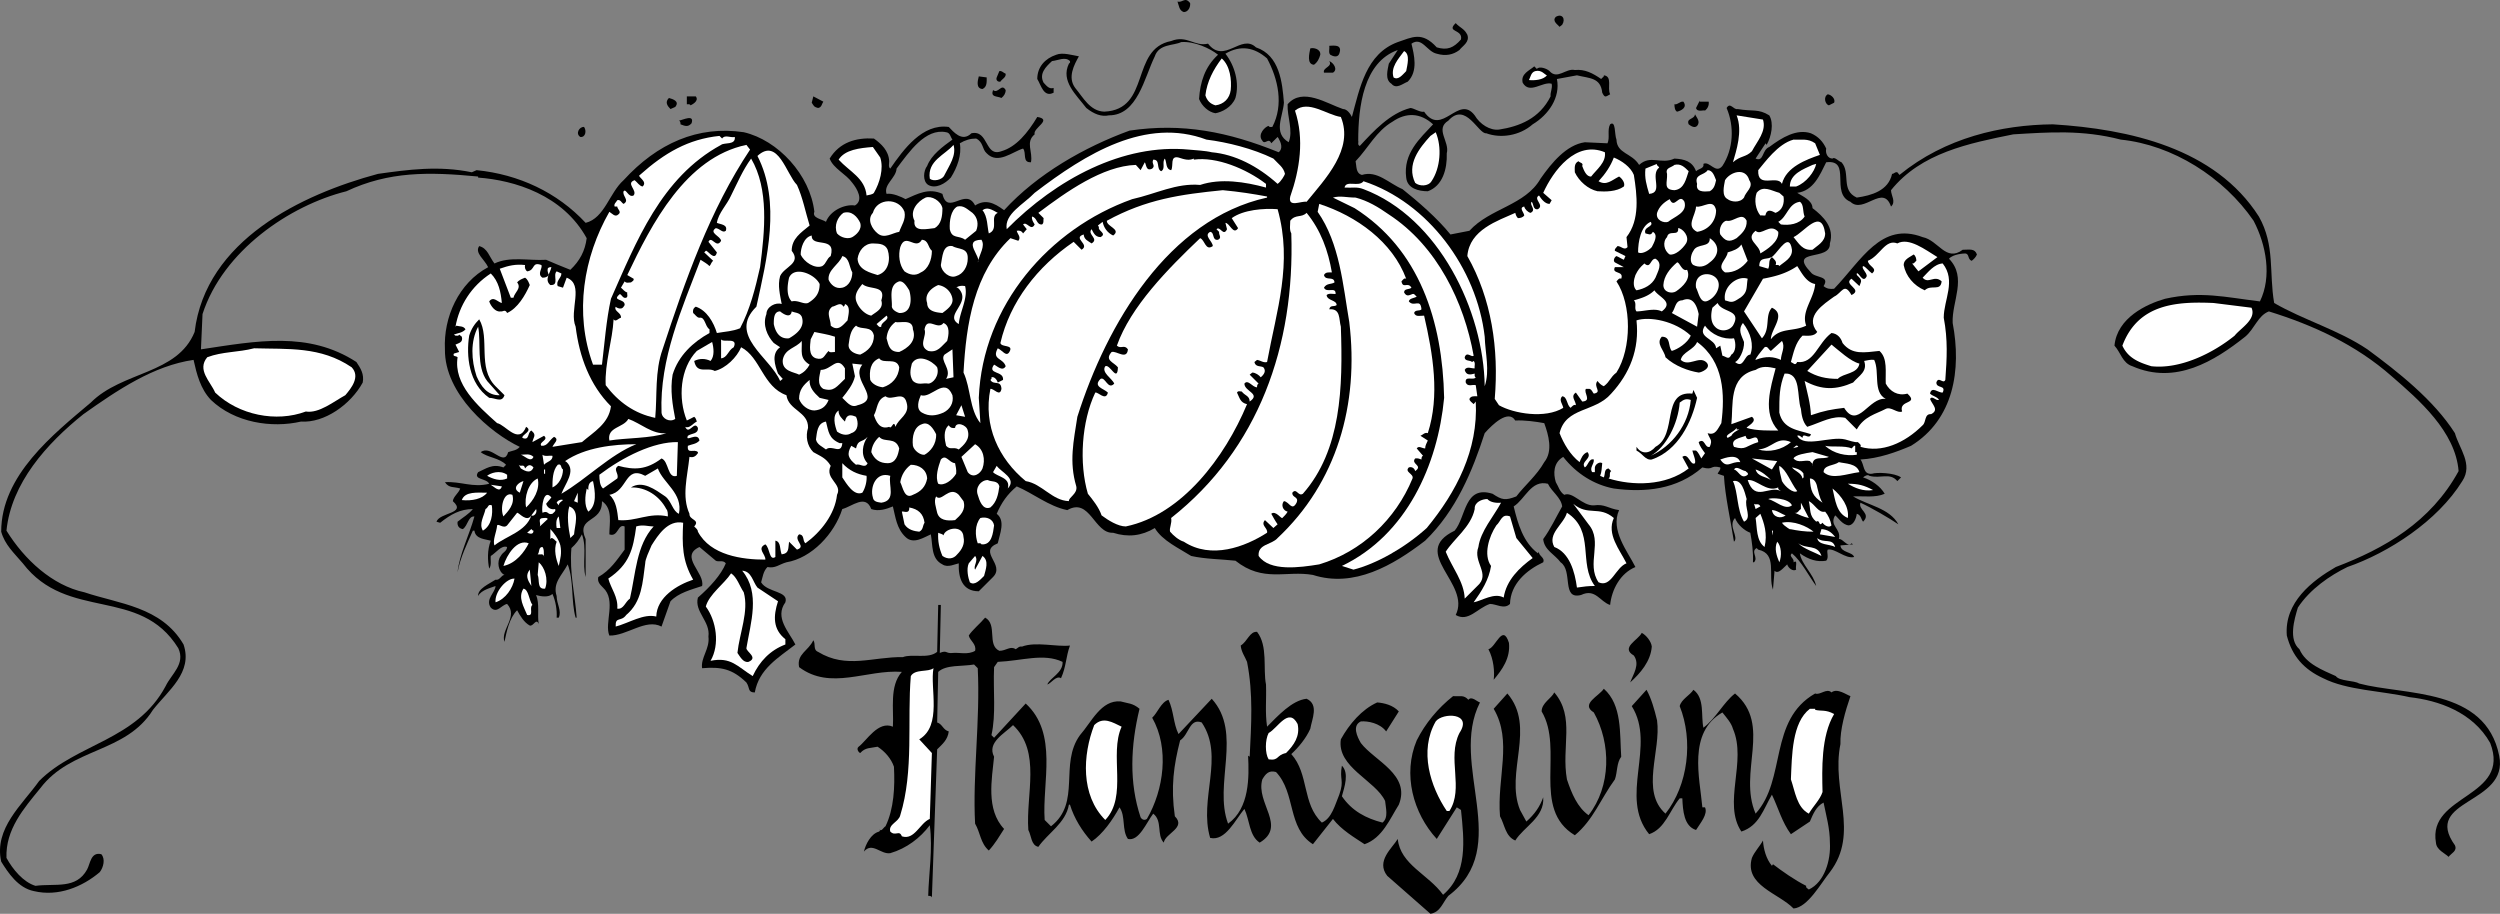 <svg xmlns="http://www.w3.org/2000/svg" width="474.38" height="173.391"><rect width="100%" height="100%" fill="#808080" stroke="none"/><path d="M225.828.59c.102.8-.398 1.7-1.199 1.7-.902-.298-.902-1.2-1.2-2 1 .3 1.4-1 2.4.3m70.601 4.102-.5.398c-.3-.398-1.5-1.098-.703-1.898 1.203-.7 1.902.398 1.203 1.5m-18 1.898c.5 1.402-.902 2.102-1.5 2.902-1.203.899-2.602 1.2-4.3.7-1.903-.403-2.802-3.301-4.802-1.903.5 2.102 1.301 5.203-.699 7.203-1 .399-2.2 1.5-3.101.399-1.301-.801-.7-2.7-.5-3.801l1.699-2.598c-6.5 2.297-7.5 10.797-7.5 17.2.101.3-.2.8.3 1 2.602-2.801 5.7-6.2 9.602-7.2.598 0 1.899.899 2.598.7 3.402 4.898 6.5-3.403 9.601.699 1 1.699 2.899 2.898 4.602 2.699 3.898-.598 7.7-2.098 9.797-6.3-.098-.798.402-1.5.203-2.4-1.703-.5-4.203 2.102-5.5-.198-.402-1.7 1.297-2.301 2.2-3.102l.5.5c.398-.598 1.898-.098 2.398.402 1.5 1.7 3.101-.601 4.8-.203 1.899-.199 3.399.602 5 1.703.2-.3.602-.402.5-.703 1.7.203.602 2.403 1.2 3.602-.899.5-1 .699-1.5-.301-.301-2.898-2.399-2.7-4.801-3.3l-3.797.702c.7 3.5-1.602 6.797-4.602 8.598-2.5 2.2-6.101 2.7-8.8 1.7-1.5.202-3.899-6.098-7.2-2.4-2.601 1.602.301 4-.3 6.2.101 3-.801 6.2-3.598 7.2-1.703 0-3.902-.5-4.102-2.598-.601-4.602 2.602-7.403 5.102-10.102-2.402-2.2-5.102-2.3-7.703-.5-3.098 1.8-4.598 5-7 7.5.203.902 0 2.3 1.203 2.602 2.898-.903 5.098 1.597 7.7 2.699 3 2.398 6.597 5.5 9.097 8.601l3.601-.703c3.899-4.297 10.602-4.797 13.5-9.898 2.102-3 4.899-6.399 8.399-6.899l4.3.2c.5-1.102-.097-2.5.5-3.602 1.102-.8.801 1.902 1.2 2.902.101 2.7 2.902 2.5 4.3 4.797 2.2-2 4.102 0 6.7-1.199 1.902.102 3.402.5 4.101 2.402.5-.5 1.602-.5 1.399-1.402 1.203-.598 2.3 2 3.601.402 2.102-3.203 2.301-7.5.801-11 .7-1.203 1.3.399 2.098.2 2.902.5 3.902-.102 6 1.199.902 1.5.402 4-.5 5.601l-.2-.3-1.898 2.898c1.598.7 1.2-1.7 2.598-2.2 2.402-1.8 5.203-3.5 7.902-2.6 1.399.6 2.3 1.6 2.899 2.902-.2.898.3 1.898 1.199 1.898.402-.398 1.101.5 1.703.7 1.797 2-.203 5.3 2.898 6.702 2.801-.402 6-1.3 6.7-4.5.402 0 .5-.402 1-.3l.402.5c8.7-7.102 19.398-9.5 29.098-9.602 14.5.902 30.8 4.5 39.101 17.5 3.098 5.5 1.899 10.602 2.899 16.402 5.5 3.2 12.199 5.098 17.699 8.797 5.703 4.203 12.601 9.602 16.601 15.903.801 2.898 3.5 5.898 1.399 9.097-4.7 7.602-14 13.602-21.797 16.301-3.3 1.602-7.102 4.2-9.402 7.7-.7 2.3-1.801 6.1.3 7.902 1.2 2.8 4.5 4 6.899 5.097.703 1 3.5.801 4.402 1.403 8.598 2.3 24 .699 26.598 13.699 1.902 9.3-14.7 8.199-8.399 17 .5 1.101-.699 1.5-1.199 2.199-.7-.7-2.3-1.3-2.402-2.7-1.598-9.198 14.3-8.5 10.3-18.898-3.3-5.902-9.898-8.101-15.3-8.703-5.2-1.199-11.899-1.297-16.399-3.597-3.699-1.7-5.898-4.2-6.898-8.102-.5-6.3 4.797-10.398 9.297-13 9.203-3.5 18-8.5 23.3-18.2-.597-7.5-7.5-13.5-12.699-18-6.8-6-14.898-9.698-23.3-12.3-2.098.8-2.7 3.3-4.5 4.8-5.801 4.602-13.2 9.2-21.399 5.602-1.902-.601-2.2-2.601-3.402-3.902.5-5.3 6.101-7.898 9.601-8.898 6.801-1.5 11.399-.301 18 .5 2.301-4.7 1.2-10.7-1.199-15.301-5.7-8.301-15.402-14.399-25.2-15.399-7.3-1.902-13.702-1.402-20.401-1-8.399 1.7-17.5 3.5-23.2 10.598 0 1 1 2.2 0 3.102-1.5-4.403-5.199 1.5-7.699-.903-3.902-1.597.3-8.097-4.601-7.5-1.2 2.403-2.399 5.403-5.5 5.801.902.602 2.902 1.402 2.902 2.902 2.098 1.598 4.2 3.7 3.297 6.7.203 3.5-8.098.8-3.598 5.5.8 1.097 3.7.597 2.399 2.597.601.5 1.199.602 2 .5 5.199-5.398 8.902-12.797 16.8-9.797 3 .598 4.399 4.797 7.602 2.399 1.297 0 2.297-.301 2.7.898-.2.5-.602.903-1 1.203-.802-.3-.403-1.3-1.2-1.402-.3 0-2.3.102-3.102 1 3.5 3.602.5 8.102.7 12.2 1.699 8.902.199 18.3-7.899 23.3-2.8 1.2-6.101 2.402-9.601 2.602.8 1 .402 2.898 2.199 2.699.8-.301 4.3-.2 5.5.699l-.7.7c-1.398-1.7-3.199-.4-5.3-1-.297-.298-.899 0-1.2.3 1.602.5 3.301 1.7 4.102 3.102-1.8.8-4 .398-6 .5 2.8 1.699 6.899 2.199 8.598 5.3-1.598-1.101-5.2-3.203-7.2-4.101-.5 1.398 2.102 2 .5 3.601-.398-.5-.398-1.3-1.199-1.5-.101.899-.601 2.098-1.5 2.2-1.3-.102-2.101-1.602-2.601-1.903-1.2 2 1.203 2.5.703 4.5.7-.199 1.7 1.703 2.398.801l.301.2-2.402.202c.101 1.399 2.3 1.2 2.601 2.2-1.699.398-3.601-1.7-5-1.403-.3.403.301 1.5-.3 2.102-1.7.3-3.301-.2-5-1.399.3 2.098 2.601 3.899 3.101 6.2-1.402-1.903-2.8-4.7-4.601-6.2-.7.598.5.899.3 1.7.899-.602.301.898.5 1.398-.601.402-1.5-.3-1.699-1-.601.5-1.7 2-2.402 1.2l-.297 3.6c-1-2.8.898-6.8-2.8-7.6l-.302-.298c-1.199.7.399 1.797-.5 2.7h-.199c.098-1.801-.2-4-.5-5.602-1.101-.398-2.402-1.5-2.902-2.8-1.399 1.5.8 3.6-.2 4.5-.597-3.9-1.699-8.7-1.898-12.5l-1.2-.4c.2-.5.599-.698.5-1.198-2-.5-1.202.597-3.401 0-4.801 4.199-10.899 4.8-16.801 4-3.7-.7-7.098-2.801-9.598-6-1.902 1.097-1.902 3.199-1.402 4.8.5.797.703 1.797 1.601 2.399 1.602-.7 3.399 2.101 5.602 2 2.098-.301 2.7.601 4.797.898-1.7 3.801 1.601 7.801 3.101 10.801-2.898 1.2-4.5 4.3-4.8 7.2-1.899-.598-2.801-3.2-5.5-1.9-3.801 1-1.5-4.6-3.899-6.198-1.101-1.5-3.101-2.301-3.3-4.403 1.398-1.898 2.398-4.097 3.6-6.199-.202-1.7-2-2.8-2.702-4.3-3.2-.798-4.297 2.902-6.5 4.3.8 3.3 1.8 6.8 4.601 8.902l.2-.3c-.098.8 1.199 1.097.8 2-3.199 1.5-6.199 4.097-6.3 7.898-1.098 1.102-2.598 0-3.801 0-2.399.8-4.098 3.5-6.5 2.102 3-6-8.899-11.801-.2-16 2.2-2.602 1.801-8.7 7.2-7 1.8 1.199 2.402 1.3 4.5.5 1.601-2.102 3.902-4 5.3-6.5 1.7-2.102.801-5.2 0-7.403-1.597-.297-3.8-.597-5.5-.5-1.3-2.199-4.398.801-5.8 2.403-2.297 7.097-5.399 14.699-11.297 20.398-6.102 4.7-13.5 9-21.3 6.5-5.102-.898-9.403 1.5-14.7-2.7-2.8-.3-5.703-.3-8.402-.898-2.2-1.402-5.5-2.902-6.899-5.3-2.5 1.5-5.101 1.8-7.902.898-3.598.2-4.399-6.8-8.7-4.3-3.5-.7-6.5-3.2-9.597-4.5-1.8 1.5-2.902 3.1-3.8 5.202 1.698 1.297.597 3.797.198 5.598-3.898 1.602 1.5 4-.898 6.402l-2.703 2.7c-3.098 0-3.899-2.5-3.797-5.301-.602.101-2.102.898-3.102.199-2.199-1.098-1.8-3.7-2.199-5.7-1.2.5-3.3 2-4.8.5-1.7-1.6-1.9-3.8-2.4-5.8-1.202.5-2.702 1-4.1.5-1.102-2.898-3.602-.5-5.5 0-1.5 4.7-5.801 9.3-10.602 10.102-1.399.398-2.098 1.199-3.598.898-.8.8-.902 1.902-1.2 2.902 1.2 2 5.298 1.598 4.599 3.797-2.098 2.903.699 5.602 1.902 8-3.203 2.5-6.902 4.602-7.703 9.102-1.399 0-.899-.899-1.598-1.899-2.7-2.601-4.8-3-8.402-2.703-.297-2 1.5-3.699 1.203-6 .398-2.898-2.703-4.699-2-7.398 2.297-2 4.398-4.301 5.297-6.5-.5-.7-1.399-.2-1.899-.5l-3.101-2.602c-3.899 1.801 1.101 4.903.5 7.403-2.098.699-4.5 1.3-6 2.898l-1.7 4.8c-3-1.6-6.597 1.802-9.898 1.7-1-2.398 1.399-6.7-1.2-9.098-.6-.601-1.1-1.101-.901-2 2.3-1.3 3.5-3.203 5-5.203v-4.398c-1.301-.602-1.2 2.101-2.899 1.5 0-2.102.7-4.899-1.402-6.301.101 4.3-5 2.8-3.098 7.2v7.202c-.7-2.601.3-5.402-.7-8.101-.6 1.101-1.1 1.8-2 2.601-.401 4.7.7 8.797 1 13.2h-.202c-.899-3.2-.297-7-1.5-10.102-1.098 2.102-2.899 3.5-2.098 6 0 1.5 1 2.8.399 4.102h-.399c.098-1.403-.2-3.2-.8-4.5-.7.699-2.2.5-3.102.199.703 1.699.203 3.8.5 5.5-.5-1.2-1 .5-1.7.3-1.097-.601-1.8-1.8-2.398-2.902-1.5 1.5-2 4.102-2.402 6-.797-2.297 2.703-4.797.5-7.199-1.098.2-1.899 1.902-3.098.7-1.101-1.598.899-2.9.899-4.098-.7.3-2.7.699-3.301 1.898-.098-1.398 2.101-2.3 3.3-3.098.801.2 1.102-.902 1.7-.902-1.2-.598-1.5-2.598-.7-3.598.403-.8 1.102-.8 1.2-1.703-1.098-.398-2.098 1.102-3.098 1.703-.101.7.2 1.7-.3 2.399-.301-1.5-.4-3.5.3-5.301-1-.3-2.902-.3-3.101-1.898h-.301c-1.098 2.5-2.399 5.097-2.899 7.898.301-3.3 2.2-7 3.2-10.598-1.2-.101-1.2 1.7-2.2 2.399-.699-.102-1.101-.602-1-1.399 1-.8 2.2-1.5 2.899-2.402-2.399 0-4.2 1-6.2 2.602l-.699-.2c.602-1.8 5.801-1.5 3.102-3.902.098-.898 1.098-1.5 1.398-2.398-1.199-.403-2.101 0-2.898-1.2 3-.203 5.297 1.098 8.398.297-.5-1.097-3.101-.699-2.101-2.199 1.402-.598 2.703-1.7 4.8-.898l.5-.5c-1.199-1.301-3.597-1.403-4.8-2.403 2-1.5 4.402 2.903 5.203 0 .797-.297 1.598-.297 2.2-1-5.5-2.597-14.302-10-14.2-18.5-.3-6.097 2.598-12.597 8.2-15.597-.7-1.5-2.602-2.7-1.7-4 1.598.398 1.898 2 2.898 3.3 2.899-1.402 6.5-.5 9.801-.703 1.098.5 3.098 1.301 4.598 1.903 1.8-1.7 2.8-3.602 3.101-6-4.5-8.2-13.699-11-20.601-11.5v-.2c-9.399-.902-16.899-1-25 2.797C54.93 38.992 42.328 47.59 38.43 59.59l-.3 6.7c10.597-1.598 20.398-3.5 29.5 2.402.8 1.199 1.5 2.3 1.198 3.898-2.3 4.2-7.3 7.7-11.699 7.402-5.601 1.297-12.601.2-17.101-4.101-2-2.102-2.7-4.899-3.301-7.602-7.598 1.102-14.399 5.703-20.899 10.301-7 5.602-13.699 13.102-14.601 22.102 3.402 5.5 8.703 10.398 14.8 11.699 6.5 2.199 14.602 2.699 18.801 9.898 1.801 5.301-2.898 8.703-5.8 12.403-5.2 8.3-15.5 7.097-21.399 14.898-3.101 3.8-6.601 7.8-6.402 13.2 1.203 2.202 3.203 4.6 5.5 5.3 3.8-.5 7.703.7 9.8-3.098.602-1.101.7-3.402 2.7-2.902.8.902.402 2.5-.297 3.402-3.3 2.797-7.902 4.7-12.5 3.598-3-.598-4.902-3.5-6.203-5.598-1.399-6.3 4-10.8 7.203-15.3 7.098-7.102 18.5-7.7 24-18 1.098-2.301 3.797-4.2 2.398-7.2-7.3-11.8-21-5-29.5-16.101-1.699-2-3.398-3.5-4.101-6 0-10.7 9.902-18.5 17-24.5 6-6 16.402-5.301 19.703-13.399 2.098-17.402 20.297-26.101 34.797-30 5.703-.8 11.5-1.601 17.8-.3l.903-.403c8 .801 15.297 4.203 20.7 10 3.597-.898 4.5-5.699 7.198-8.097 6.399-7 14.102-10.403 22.801-9.102 6.5 1.5 12.598 8.102 13.399 15.102-.5 1.199 1.5 1.398 2.199 1.898.8-2.098 3.5-3.398 5.5-3.098 1.703-1 .402-3.203-.5-4.3-1.2-1.7-3.598-2.7-4.297-4.602 1.898-3.098 5-4 8.398-3.8 1.399 1 2.801 2.3 2.899 4.3 0 .5-.2 1.102.203 1.402 2.5-3.601 6.098-8.601 11.098-7.902.8.8 2.5 3 4.3 1.2 3.301-.7 2.5 4.6 5.7 3.402 2.8-.801 5-3.5 6.8-6.5 3 .5-.898 2.097-.5 3.3-1.8 1.5-.3 3.297-.699 5.297-1.7.102-.8-1.797-1.5-2.597-2 .597-4.8 3.097-6.902.898-.899-.8-.598-2.098-2-2.8-1.098 0-2.098.3-3.098.902.399 2.199-.5 4.597-1.7 6.5-1.1 1.199-2.901 2.199-4.3 1.398-1.101-.7-.902-2.7-.2-3.598.798-2.101 3-3.703 4.798-5-.399-.5-.399-1.3-1.2-1.402-3.898-.8-7 3.7-9.398 6.902-.101 1.797-2.5 3-1.902 4.797 1.101-.199 2.902.602 3.601 1 2.301-1 4.399-2.199 7-1 1 4.301 4.399-1.398 6.2 2.203 1.902-1.203 3.5-.601 5.5.899 6.3-6.899 15.3-12 23.8-15.102 10-1.5 18.7.203 28.301 4.102.899-.7.399-1.899 0-2.602l-.2-.297-1.202 1.2c-.5-1.2-1.2.398-1.7-.5-1-1.2.602-2.7 1.2-2.801.101.3.5.199.703.199 2.2-4.2 1.098-9.098-1-13-2.402-2.098-5-2.598-7.902-.898 1.8 2.3 2.699 5.597 1.902 8.398-.703 1.8-2.602 2.7-3.8 2.902-1.302-.203-2.602-1.402-3.102-2.703.199-3.199 1.101-6.097 3.601-8.398-1.5-1.2-4.5-2.602-7-2.399-1.402.7-4.2.297-5 2.7-2 4.097-3.3 11.199-8.7 11.199-1.401.3-2.8-.2-4.3-1.399-1.902-2.5-4.902-5.101-3.3-8.402.1-.098.3-.2.199-.5-.899-.898-2.301-.098-3.399 0-1.2 1.102-2.5 2.402-1.601 4.102.5.5 1 1.3 1.902 1v.898c-1.902 1-2.402-1.5-3.102-2.598 0-2.3 1.5-3.902 3.602-4.601 1.2-.5 3.098.101 4.297.3-.899 1.598-2.2 4-.7 6 1.5 1.801 2.801 4.399 5.5 4.5 8.903-.402 4.903-11.902 12.7-13.402 3-1.199 4.402 1.102 7 .5 3.101 4 6.3-2 9.101.703 4.5 1.5 5 6.7 5.301 10.5-.2 2.7-2.101 5.7.899 7.5.902-2.203-.301-4.8-.2-7.203 2.801-3.297 7.5-.098 10.5.903.801 0 1.399.898 1.7 1.5 1.5-5.5 2.699-12 8.699-14.2 2.703-.902 4.601-2.101 7.402 1 2 .598 3.2.098 4.598-1.5.402-2-2.899-1.3-1-3.101.8.898 1.601 1 2.203 2.199"/><path d="M254.13 10.192c-.302.8-1.2.5-1.7.199-.402-.399-.102-1.102-.203-1.7.703 0 2.601-.402 1.902 1.5m-3.601.199c-.2.7-.5 1.4-1.2 1.9-1.398-.099-.898-2.098-.699-3.098.598-.2 2 .097 1.899 1.199"/><path fill="#fff" d="M266.828 13.492c-.699.7-1.5 1.797-2.398 1.2-.602-1.903.898-3.5 2-5 1.2.597.598 2.699.398 3.8m-33.3 3.598c-.2 1.602-1.301 2.7-2.899 2.902-1-.3-1.601-.902-1.902-1.902.3-2.598 1.5-4.898 3.101-7 1.602 1.402 1.899 4.102 1.7 6"/><path d="M252.93 13.79h-1.703c-.297-1 1.703-1.098 1-2.2.8.3 1.703 1.602.703 2.2m-62.102.202c.102.7-.699 1-1 1.5-.5.098-.898-.3-.699-.8l.5-1.2c.5-.101.7.297 1.2.5"/><path fill="#fff" d="M293.528 14.29c-.7.902-2.399 1-3.399.902.3-.602.399-1.5 1.2-1.7 1.199-.3 1.8.7 2.199.797"/><path d="M187.227 14.692c0 .8.101 1.8-.797 2.199-1.3-.102-.902-1.602-.703-2.399l1.5.2m3.601 2.398c0 .602-.3 1.102-.8 1.5-.899-.398-2.098-.098-1.598-1.5 1 .8 1.598-1.398 2.398 0m157.2 2.402-1 .5c-.7-.203-1.098-1.601-.2-2.101.7.101 1.5.898 1.2 1.601m-216-1.202c.699.902-.801 1.6-1 1.702-.098-.3-.5-.203-.7-.203v-1.5h1.7m24.199 1.001c-.297.402-.297 1.1-1 1.202-.7-.203-.7-.203-1.2-1l.301-1.203 1.899 1M128.13 20.29l-.903.402c-.598-.602-1.098-1.301-.297-2.102.7.2 2.098.602 1.2 1.7m196.097-1c.101.702-.2 1.3-.7 1.702-.097-.203-1.5.399-1.699-.5l.7-1.402v.2h1.699m-4.797 0c.797 1.1-.402 1.702-1.203 1.902-.399-.2-.5-.801-.5-1.403.703.102 1-.597 1.703-.5"/><path fill="#fff" d="M254.43 22.192c2.5 6.097-2.902 11.699-6.5 16.097-1-.199-3.602 1.203-3.102-1 1.801-5.097 2.7-10.898.899-16.297 2.5-2.101 6 .797 8.703 1.2"/><path d="M322.028 23.89c-.5.5-1.2 0-1.598-.3-.5-1.2 1.098-.898 1.2-1.898.3.597 1.097 1.398.398 2.199"/><path fill="#fff" d="M334.528 22.692c.699 2.199-1.098 4.097-2.098 6-1.203 1.199-2.102.8-3.602 2.097.602-2.097 1.899-5.898.7-8.898 1.699.3 3.3.5 5 .8"/><path d="M131.227 23.39c-.7.802-1.297.5-2.098.2 0-.2 0-.598-.3-.7.699-.1 3-1.3 2.398.5m-20.399.7c.5.7.301 2-.699 1.902-1-.601-.2-2 .7-1.902"/><path fill="#fff" d="M271.63 34.39c-.602 1-2.302 1-3.102.302-1.7-3.5.8-6.602 2.902-8.903l1-.699c1.2 2.8.898 6.8-.8 9.3m-30-4.3c1 1.102 1.898 1.602 2.198 2.902-.101.297-.699 1.399-1.398 1.899-3.8-3.399-8.102-5.602-12.5-6-1.203-.301-3.3-.399-4.3-.5-12.5-1.2-25.2 5.601-34.602 15.101-.5-2.902 3.199-4.703 5.3-6.902 9.801-7.5 21.102-14.398 32.602-10.098 4 .5 8.797 1.7 12.7 3.598m-104.602-3.8c.5-.798 1.601-.099 2.402-.298.2 1.598-2 1-2.602 1.5-11.398 6.2-16.101 18.399-20.898 29.2-.902 4.097-1.203 8.398-1.703 12.5h-1.7c-3.597-9.801-1.8-20.403 3.102-29 .5.3 1.098 1.097 1.7.5.699-.5-.2-1-.2-1.5h-.5c-.2-.5.3-.801.5-1.2.598-.203.8.5 1.2.7 1.199-.7-.301-1.5 0-2.403.5-.597.898 1.301 1.898.801.8-1-1.598-2.3.203-2.898.5.398.898 1.097 1.5 1.199 1.098-1-1.203-1.899-.5-2.2 4.7-4.199 9.2-6.8 15.098-7.402l.5.5m207.402.903.898 2.199c-2.601.898-6.398 2.3-7.199 5.5-.902-1.801-4.7 1-4.5-2.602 1.2-1.398 3.7-5 6.7-5.797 1.398.098 2.699-.3 4.1.7"/><path fill="#fff" d="M142.328 28.39c-7.601 11.4-12.3 24.802-16.601 37.9-1.5 4.202-1 8.702-1.399 13-3.898-.798-7-3-9.398-6.2-.203-4.2 1.297-8.5 1.5-12.5.398.602.898-.2 1.398-.3.102-1-1.398-1.2-1-2.098-.101 0 1 .8 1.5 0l.2-.301c.101-1.301-2.598-.7-.899-2.102.399.203.598.903 1.2.703.398-.203.1-.703.199-1-.5-.101-.801-.601-1.2-.902l.7-1.2c.3.4.8.2 1.199.2.203-.2.601-.3.5-.7l-1.2-.698c4.602-9.7 11.102-22.301 22.602-24.7l.7.899m36.898 4.801c-.399 1-2.2 1.3-2.797.699-.5-3.399 2.898-4.5 4.5-6.399.598 2-.8 3.899-1.703 5.7m-12.199-3.302c.699 2.102-.098 4.802-1.2 6.7-.199.3-.898.402-1.398.5-.3-3.3-3.203-4.5-5.3-6.8 1.198-1.9 4-2.2 6.5-2.4l1.398 2m-15.801 5.2c1.101 2.402 1.601 5.102 2.402 7.7-1.7 1.402-3.402 2.5-3.402 4.8 1.902 2.402-1.399 3-2.2 4.8-.5 1.802 0 3.602.301 5.302-1.101-.403-2.898.5-2.898 1.898-.8 2.102.2 4.2 1.398 5.5l1.2.8c-1.7 1.2-1 3.4-.399 5l.899 1-.5.4c-1.899-4.5-10-8.7-4.5-14.098 2-9.102 4.699-19.801.199-28.602 3.902-3.598 5.5 3.5 7.5 5.5m153.301-6.2c.3 1.9-1.598 3.302-2.598 4.602-.902.098-1.402-1.203-1.703-2 .3-.601-.5-.601-.7-.902-.898.402-.699 1.402-.699 2.102.801 1.699 2.5 3.199 4.301 3.597 1.5.102 3.598.102 5-.898.3-.602-.3-1.5-.902-1.899-1.399.7-2.399 1.797-3.899.899 1.301-1.399 2.301-2.899 2.899-4.5 1.5.601 3.203 1.8 3.8 3.3.602 3.801 1.2 8.5-1.398 11.801l.2 1.899c-.602.699-1.2-.2-1.9-.2-.202.301-.6.5-.5.899l2 1-.3.7c-.5-.2-.902-.5-1.402-.7-.399.2-.7.902-.297 1.2l1.7.902h-1.7c-.703 1.398 1.797.597 1.2 2.199-.403-.2-.602.199-.903.5 2.902 4.398 2.902 12.699 0 17.3-1.2.899-1.2 1.7-2.399 2.598-.5-.199-.898-.597-1.199-1-.902 1.102 1 2.102-.7 2.403-.3-.301-.3-.7-.8-.903h-.7c-.5.703 1.2 2.301-.702 2.403l-1.2-1.7c-1.097.7 0 1.598 0 2.399-.398-.2-.699.199-1 .5-.8-.602-.597-2.102-1.597-2.2-.703.7.098 1.5.2 2.2-3.403 2.101-9.403 1.101-12.2-.5l-.8-1.2c.8-9.5-.602-19-5.2-27.101.398-5 5.797-6.7 9.098-8.2.101.4.199.7.5 1 .402 0 .902-.1 1.199-.5 0-.5-1.098-1.5 0-1.698.101.5.703 1.097 1.203 1.199 1.2-.602-.3-1.5.2-2.102.398.301.198 1.602 1.198 1.403 1.301-.801-1-1.903.2-2.602.402.602 1.101 1.602 2 1.602l.402-.7-1.602-1.402c1.899-4.2 6.2-10 11.7-7.7m-78 1.2v.2c4.3-.598 9.902 1.702 13.699 4.6v.7c-4-1.098-8.598-1.8-12.5-.5-4.5-.398-8.399 1.7-12.899 2.7-15.699 5.6-28.398 20.1-29.101 37.702l.3 4.797c-2.097-2.597-1.8-6.597-3.199-9.597.5-9.301 2-18.903 8.899-25.5l1.5.5c.601-.7-.2-1.301-.297-1.903.5-.098.898 0 1.2.5l.698-.797-.699-.902c.7-.7 1.5 1.402 2.2 0-.301-.5-.602-.898-.5-1.5 1 .2.8 1.602 1.898 1.5.402-.3.203-.8.3-1.2l-1-1c5.301-4 12.2-8.898 18.5-9.1l.903 1 .797-1.5c.3.402.203 1.8 1.402 1.202.7-.601-.2-.902.2-1.703 1.398 0 .5 1.703 1.5 2.203.898-.5.1-1.703.699-2.402.402.7.101 2 1.199 2.2.5-.798-.297-2.798 1.402-2.4 1.2.4 2 .602 2.899.2"/><path fill="#fff" d="M144.227 50.692c-.899 4-1.899 8-3.797 11.597-1.5.602-2.703.602-4.402.903-.598-2-1.899-4.301-4-5-.5.3-.598.699-.5 1.199.402.3.699.898 1.199.898 1.101-.199 1 1.602 1.902 2.203v.7c-3.101 1.699-5.902 4.3-7 7.898-.5 2.902 0 5.8.5 8.402-1 .7-2.5 0-2.601-1.203-.399-10.199 3.902-19.797 7.402-29 .598.403 1.2.703 1.7 1.203.3-.3.3-.703.698-1l-1.699-1.601.3-.301c.298-.2 1.7 2.102 2.099.3l-1.598-2c.598-1.3 1.5 1.4 2.398-.198-.101-.903-2.398-1.5-1-2.403.801.102 1.301 1 1.899.5.402-1.199-1-1.199-1.7-1.5.301-1.898 1.903-3.398 2.7-5.199 1.203-2.398 2.203-4.8 3.8-7 3.403 5.8 2.602 13.7 1.7 20.602M314.828 31.79c-1.8 1.402.899 4.8-1.898 5-.5-1.7-.902-3-.703-4.798l2.203-.902c-.203.3.297.402.398.7m26 3.6h-1.199c0-2.398 2.598-3.3 4.3-4.1l.7-.2c-.3 1.5-1.902 3.602-3.8 4.3m-20.399-2.898c-.5 1.399-.8 3.399-2.703 3.598-2.2-.098-1.297-1.5-1.399-3.098-.398-1.203.899-1.203 1.399-1.703 1.203-.297 1.902.403 2.703 1.203m5.2 1.7c-.2.8-.302 1.597-1.2 2.097-1.102.102-2.703.203-2.402-1.398-.598-1.899 1.402-1.602 2-2.602 1 0 1.3 1.203 1.601 1.903m6.301 0c.898 1.3-.703 2.199-1 3.3-.8 1.098-2.5.797-3.102.297-1.199-.597-.699-2.5-.5-3.597 1-1.602 3.899-2.5 4.602 0M281.727 63.89c.101 3.2 1 6.4 0 9.4-.2-14.298-8.7-32-23-37.4-1.297-.5-2.098-.198-3.598-.3.3-1.5 2.7 0 3.598-1.2 12.203 4 21.5 16.5 23 29.5m56.703-26.6c.2 1.3-.203 2.6-1.5 3.1-.203 0-1.5-1.1-1.902.302.101.398-.7.097-1 .199-.899-1.102-1.2-2.899-.7-4.301 1.2-1.5 2.801-.398 4.301 0l.8.7m-97.999 0v.202c-18.703 4.098-30.402 23.899-36 41.598-.703 4.602-1.602 8.5-.203 13.2.3 1.402-1.5 2.1-1.399 2.8-3.199-.098-5.101-3.3-8.199-3.8-5.101-4.2-8.101-10.5-6.7-17.5.7-.099 1.798 1.6 2.099 0-.098-1.798-1.5-.598-2.098-1.7.098-.098.297-.2.2-.5.597-.2 1.097.602 1.198 1l1-.5c.2-1.8-3.101-1-1.699-2.898.5.199 1.598 1.398 2.2.3-.5-1.601-2.7-1.203-1.5-3.402.898.402 1.6 1.7 2.199.7.902-1.5-1.5-.798-1.7-1.7 1.801-7.8 7-14.5 13.899-19.2l1.5 1.5c1.703-1-1.797-2.198.402-2.898.098 1 .8 1.2 1.5 1.7 1.5-.903-.902-1.7 0-2.7.3.5.598 1.5 1.7 1.5 1.3-.703-.602-1.203-.301-1.902l-.2-.3.899-.7c.203 1.102.902 2.102 2 2.602 1.601-1.2-1.297-1.7-1.2-2.801 7.5-4.102 14-5 22-5.801 3.2.3 5.7.7 8.403 1.2"/><path fill="#fff" d="M263.528 40.692c9.199 6 14.3 16.699 16.101 26.8-.402.399-1.3-.902-1.7.297 0 .801 1 .5 1.4.903l.3-.2c.399.399.098 1 .2 1.399-.5.101-1.5-.5-1.9.3.298 1.098 1.099.899 1.9.7 0 .199-.102.601.199.699-.399.7-2.098-.398-1.899 1 .399.902 1.3.3 1.899.5l.3 2.102c-.601 0-1.199-.102-1.5.5 0 .398.5.699.801 1l.399-.5c.5 9.199-3.7 17.199-9.301 24-4.2 3.8-9.598 6.8-13.899 7.898l-2.199-.7c12.3-5.898 18.2-19.198 19.399-31.898-.301-14.601-4.7-28.203-17-36l-4.098-2c1.398-.402 2.598 0 4.297 0 2.3.598 4.3 1.797 6.3 3.2m-84.699-1.2c0 1.5-.199 3.098-1.5 3.797-1.3.102-4.101.903-3.8-1.398-1-1.899.601-3.7 2.101-4.399 1.098-.402 2.899.598 3.2 2M319.63 38.29c.597 2.1-1.903 2.8-3.102 3.8-.801.3-2.399-.3-2.098-1.7.398-1.198 1.297-2 2.398-2.6.899 2.1 1.801-1.298 2.801.5M171.63 40.192c.3 1.5-.602 2.597-1 3.8-1.302.2-2.802 1.399-4.102.297-1-.797-2.098-2.597-.899-3.898.8-2.899 5-2.899 6-.2m170.801.899c-1 1.5-3 1.7-4.5 1.5l-.5-.5c1.7-.898 1.898-3.5 4.098-3.8.8.5.5 1.902.902 2.8m-16.8-1.2c0 2.102-1.5 3.802-3.602 4.102-2.2-1.101-.301-3-.2-4.8 1.301.3 3.301-1.7 3.801.699"/><path fill="#fff" d="M266.828 52.89c-.398-.198-.601.2-.898.5.297 1.5 1.2 0 1.898 1.2-.398.402-1.398.102-1.398.902.5.899 1 .5 1.598.297.402-.098.5.301.8.5-.5.301-1.398.301-1.5.903 1 1.199 2.2-.7 2.399 1.5-.297.398-1.2 0-1.399.699.301.8 1.102.5 1.899.5 1.703 7.398 3 15.199.703 22.3-.602-.199-.902.301-1.402.5l1.402.899c-.203.5-.5.902-.5 1.5-.602 0-1.203-.598-1.602 0l1.2 1.402c-.301.098-.301.5-.301.7-.297-.102-.7-.301-1.2-.2-.898 1.098 1.602 1.297 0 2.399-.097-.5-.597-.899-1.199-.7-.898.899 1 1.2.7 2.098-3.2 7.801-9.7 13.903-17.7 16.301-3.699.602-9.398 1.402-11.5-1.598-.199-2.3 2.5-2.101 3.602-3.402 11.2-10.5 15.5-25.3 13.598-41-1.2-7-1.801-14.898-6-20.898l.3-1.5c7.102 2.3 13.899 7.199 16.5 14.199m-82.3-12.501c1 .9 1.199 2.2.699 3.4l-2.098 1.702c-1.2-.902-2.5-.101-2.902-2-.098-1.601.203-3.601 1.402-4.3 1.2-.301 1.899.5 2.899 1.199m4.8-.001c-1.601.7.301 3.102-1.699 3.9-.3-1.2-.2-3.2-1.2-4.4.9-.698 1.798-.1 2.9.5m53.101-.698c2.898 10.3-.203 19.199-2 29-.703.199-1.203-.301-1.902-.403l-.5.403c.199 1 1.199.699 1.699 1 .601.699.101 1.398-.5 1.898-.297-.398-1-.898-1.598-.898l-.5.398 1.7 1.7c-.301.1-.301.5-.301.702-.899 0-1.7-1.601-2.399-.703 0 1.5 3.2 1.903 1 3.403 0-1.102-.902-1.102-1.5-1.903-.3 0-.7-.199-.902.203.5 1 .601 1.899 1.902 2.2-4.2 10.097-12.402 21-23 23.199-1.5 0-3.402-1.2-4.601-2.102-.5-1.5-1.7-3-2.598-4.097-1.703-5.801-1.203-13.7 1.398-19.2.5-.203 2 1.7 2.399 0-.797-.8-2.899-1.101-1.399-2.601.899-.5 1.399 2.199 2.602.898-.402-1-2.5-2.097-1.703-3.297.902-.5 2.3 3.2 2.402.2-.8-1-2.601-1.301-1.2-2.903.9-.297 2.9 1.602 3.099-.5-.7-1-1.301 0-2.098-.699 2.598-7.398 9.7-14.598 15.797-20.398.902.3 1 2.5 2.402 1.5 0-.903-1.8-2-.5-2.7.899.098.3 1.7 1.5 1.5.8-.402.098-.902.2-1.5l-.5-.5c.699-.703 1.3 1.5 2 0l-.301-1.203c.8 0 1.5 2.403 2.402 1l-1.203-1.898c2.203-1.602 6.101-1.899 8.703-1.7m-79.203 2.599c.402 1.3-.797 2.3-1.5 2.702-.7.399-2.098.2-2.899-.703-.601-1.5.102-3.097 1.2-3.898 1.601-.5 2.699.8 3.199 1.898"/><path fill="#fff" d="M252.727 51.692c-.598 0-1.2-.102-1.5.5.3 1.199 1.902.097 2 1.398-.598.402-1.5.102-2 1 .5 1.102 2.3-.3 2.203 1.2-.5 0-1.3-.2-1.703.202.101 1.098 1.902.899 1.902 1.899-.5.398-1.2-.102-1.402.8 2.203-.199 1.8 1.899 2.203 3.301.398 11.5.098 23.399-7.203 31.7-.899.597-1.2-1.2-2-.2-.098 1 1.3.7.8 1.899-.898 1.699-1.398-.2-2.398-.301-.601.7-.2 1.8.7 2-.2.402-.602.8-1 1.2-.2.202-1.301-1.5-2.102-.798.402.7.703 1.297 1.203 2l-.8.7-1.602-1.5c-.899 1 .601 1.5.402 2.398-4.203 2.7-10.602 5.102-15.8 1.7-1-.298-2-1.2-2.602-1.9-.2-.698.402-1.6.199-2.6 16.601-13.098 23.5-32.7 22.8-54-.398-.7-.199-1.7-.199-2.4 1-1.3 2.102-.5 3.102-1.5 2.7 3.302 4.098 7.2 4.797 11.302m78.703-9.802c.098 1.602-1 2.5-1.902 3.302-1.5.898-2.2.5-3.098-.7-.402-1.203.5-2.601 1.2-2.601 1.398.3 2.898-1.801 3.8 0m14.898 2.399c0 1.6-1.5 2.3-2.398 3.1-1.902.2-2.602-1.198-3.602-2.398 2-.902 5.301-5.703 6-.703m-33.101-2.199c.703 1-1.5.902-1 2.2.601.1 1 .5 1.402-.298 1.098.598.2 2.098-.2 2.899-.702.8-2 1.398-2.6 1 0-2 .5-5 2.398-5.801m6.703 4.102c-.703 1.097-2.102 2.3-3.102 2.097-1.101-.699-1.398-2.398-.5-3.297.301-1.5 2.301 0 2.102-1.703.797 0 2.297 1.602 1.5 2.903m17.5-2.2c.2 1.899-2.203 3.399-3.402 4.098-.098-1.7-3-2.598-.899-4.3 1.098 1.1 2.7-1.598 4.3.202M157.63 48.59c-.802.5-.802 1.402-1.602 1.902-1.399.598-3.5-.8-4.098-2.203 0-1.199.598-3.297 2.098-3.597-.098 2.398 4.699 0 3.601 3.898m166.801 1.2c-1 .902-2.102 1-3.102.5-.8-.5-.5-2 0-2.7.7-1.5 3.2-.5 3.102-2.398 2 1.3 1.797 3.3 0 4.597M176.828 47.59c0 1.7-.699 3.5-2.101 4.102-1 .699-2.098.5-3.098-.2-1-1.203-1.2-3.101-.8-4.601 1-2.899 2.898.699 4.1-1.399 1.298.098 1.099 1.399 1.9 2.098m8.699 2.2c.8-1-3-4.2.699-4.298.8 1.2-.399 2.797-.7 4.297m154.501-2.399c.101 1.602-1.5 2.302-2.399 3.102-.101-.3-.402-.203-.7-.203.298-.699-.3-1.097-.702-1.5-.797.703-.297 1.301-.7 2.203l-1.699-.5c0-2 1.602-1 2.602-1.902 1.2-1.098 3.098-4.598 3.598-1.2m27.602 1.4-3.602 2.702-1.2-1.5c.399.098.5-.3.801-.5 0-.402-.101-.902-.5-1.203-.7.5-1.902.903-1.902 2 .402 2.102 1.902 3.903 4 4.801 1.203-1.2 3 .3 3.203-1.7-1.402-1.3-2.5.602-3.602-.698 1-1 2.2-2.602 3.801-2.7 2.598 3.297.2 6.899.2 10.297.8 4.203.6 7.703.3 11.801-.402.902-1.3-.8-1.7.5 0 1.2 1.9.402 1.2 1.902-.8.098-2.101-1.3-2.402.2.5.5 1.402.597 1.703 1.199-.703.199-1.203-.899-1.703-.2.402 1.098 1.8 2.098.203 2.899-1.3-.098-.902 1.5-1.602 2.102-3.398 3.398-7.8 5.3-11.8 4.097.199-.398-.2-.597-.5-.898-.598.101-1.598-.301-2.399-.5-2.8-.7-7.8 1.699-9.101-.7.402-.199.699.2 1 .399.101-1.2 1.3.5 1.601-.7-2.402-.8-5.3-.898-6-4.1 0-2.9 0-4.9 1-7.4 3.2-.198 2.3 4.4 3.098 6.7.101 1 .3 2.5 1.203 3.402 2.797-.902 4.797-2.203 7.2-1.703l2.198 2.203c1.399-2.5 3.602-2.902 5.5-3.902 1-.5 2.2.902 3.102.5-.703-2.3 3.297-1.3 1-3.398-1.8.5-3.3-.403-4.102-1.903-.101-2.199.399-4.797-1.199-6.199-2.902.3-5.2.8-7-1.5-.3-1-1-1.8-2.101-1.898-2.598 1.898-3.301 5.898-6.5 5.5-.399.8-.7.199-1.2 0 .5-1.7.801-3.602 2.2-5 1 0 2.199.199 2.8-.7-2.5-3 1.301-5.3 3.2-6.703 1.5-.699 1.902-2.797 3.3-.297 2.301-1.101-1.699-2 0-3.101l1.5 1.398c.2-.597.602-1 0-1.597-.199-.301-.601-.403-.5-.801.301-.399 1.2 2.101 1.899.5 0-.7-1.098-1.5-.7-1.899.5.098 1.102 1 1.7 1.399 1.203-1-.7-1.301-.797-2.399 2.297-.902 3.297-4.203 5.598-3.3 2.199-1.2 5.3 1.199 7.601 2.597M168.43 47.39c.598 1.802.2 4.2-1.902 4.802-1.2-.403-3.7-.903-3.801-3.102.203-1.5 1.3-2.898 2.902-2.898.598.097 2.2-.2 2.8 1.199m163.201 2.101c-1 1.297-2.5 2.297-4.302 2.2-1.8-1.2.399-2.5.5-3.801 1-.301 2-.602 2.602-1.5l1.2 3.101m-148-.402c0 1.402-.802 2.902-2.2 3.3-1.203.5-2.8-.8-2.902-2.1.3-1.5.3-3.9 2.199-3.598 1.101.699 3 .199 2.902 2.398m-21.902 2.602c0 1.199-.598 2.597-1.899 2.898-1.3.3-2.199-.598-2.601-1.5-.2-1.898 2-2.898 2.601-4.5 1.399.3 1.301 2.102 1.899 3.102m152.403 1c-.7 1.398-2.102 2.097-3.602 2.398-.801-.7-.5-2.098-.2-2.898.5-1 .801-1.403 1.7-2.2 1.199 1.098 1.101-.902 2.101-.902 1.5.902.399 2.5 0 3.602m6.001-1.5c.8 1.699-.802 3.199-2.102 4.097-.801.5-2.399.203-2.399-1.199.098-1.7 1.2-3.098 2.598-4.3.5-.099.902 1.8 1.902 1.402M99.63 50.29c-.102.402 0 .902.398 1.202 1.601-.203.8-1.902 2.699-1.203.3.602-.899 1.703.203 2.403.5 0 .898-.102 1.2-.5-.102-.403-.302-.7-.2-1.2.098-.3.5-.3.7-.3-.2 1.097-1.403 2.398-.2 3.398 1.797.102.398-1.898 1.2-2.598l.898.399c0 .898-1.098 1.398-.7 2.398l1 .301.7-1.898c3.402 1.3.402 6.199 1.699 9.3.703 5.7 2.703 11.098 6.703 15.098-.402 3.3-3.3 4.902-5.5 6.8l-5.602.9c.2-.598 1.399-1.4.301-1.9-1 .7-1.2 1.802-2.402 1.7-.598-.7 1.5-1.098.5-1.898l-2.2 1.199c.102-.801.801-1.301 0-2l-.199-.2c-.8.399-.3 2-1.699 1.399-.2-.598 2.098-1.3.7-2.098-1.4 3.5-3.9-.402-5.5-.703-3.7-3.297-8.301-7.398-7.5-12.5-.301-.297-1-.098-.7-.699l1-.3-.7-1.4c.599-.3 1.5-.398 1.2-1.5l-.5-.398c-.101.297-.5.2-.7.2l-.3-.2c.7-.3 1.598-.3 2.2-1-.4-.703-1.2-.5-1.7-.703l-.2.203c.7-4 3-7.703 6.7-10.101 1.5 1.5 1.899 3.5 2.098 5.601-.7-.101-1.598-1.402-2.399-.3.301.898 1.2 2.097 2.2 1.898.402.102.8-.5 1.199.3 2-.898 3.402-3.3 4.3-5.3-.199-.5-.398-1.098-.898-1.398-.5.199-1.101.398-1.5.898.899 1.102-.5 1.902-.7 2.902h-.5l-2.1-5.5c1.699-.601 3-.902 4.8-.703"/><path fill="#fff" d="M344.43 53.89c-.203 2.802-2.703 5.2-1.703 7.9-2.399 1.202-5 .3-6.7 2.6 0-2 3-4.698.2-6-1.399 1.5-.2 4-1.899 5.802l-3.398-5.102 3.598-6.2c2.101-.398 4.3-.898 6.5-2.398.8 1.2 1.699 3.098 3.402 3.399m-188.902-.001c0 1.7-.7 2.7-2.2 3.602-.898.297-1.898-.601-3.101-.3-1.098-1.102-.797-3.2-.5-4.5 1-2.301 4.902-.7 5.8 1.199m170.603-.001c.097 1.302-.903 2.602-1.903 3.102-1.598.899-1.899-1.5-2.399-2.402-.5-3.398 4.102-3.2 4.301-.7m5.501-1c-.302 1.602.097 2.5-1.403 3.602-.7.399-1.297 1-2.2.7l-.699-.2c-.5-2.601 2.399-4.8 4.301-4.101M172.528 55.09c.5 1.602.5 4.402-1.899 4.3-.601-.198-1.3-.6-1.402-1.198.101-1.5-.7-4.102 1.402-4.801.8-.102 1.399.898 1.899 1.699m-5.301 1.902c.5 1.598-1 2.2-1.899 2.899-1.199-.2-2.5-1.5-2.898-2.899-.3-1.3.5-2.203 1.2-3.101 1.3 1.199 4.597.101 3.597 3.101m13.5-.3c.203 1.199-1.098 2.097-1.899 2.699-1.199-.102-2.898-.301-2.898-1.899-.602-1.703.898-2.902 2.098-3.402 1.402.2 2.5 1.3 2.699 2.602m1.203 4.8c-2.902-1.703 2.5-4 0-6.703-.102-.098-.3-.297-.5-.199.5-.398 1.2-.398 1.7-.3.597 2.3-1 4.8-1.2 7.202m133.398-2.402c-1.398-.7-3.3 0-4.8 0-.5-.598.101-1.5-.5-2.098 1.402-.402 2.8-.8 3.902-1.902.797 1.3 3.797 2.2 1.398 4m7 .5-.3 2.402-4.801-2.601c.703-.801.601-2.399 2-2.399 2.101-.902 2.8 1.2 3.101 2.598m104.899-1.2c1 2.2-2.098 3.9-3.2 5.302-4.199 3.398-10.398 6.398-15.8 5.8-2.297-.703-4.399-1.5-5.5-3.902 3-8 10.402-8.398 17.3-8.098l7.2.899m-98.399 3.399c-.8 1.1-2.5 1.202-3.398.202-.902-.902-.8-2.402-.5-3.601l1-.899c.797 1.899 4.7 1.2 2.898 4.297m-168.8-3.597a.555.555 0 0 0 .3-.5c1.2.398.602 2.199.5 3.097-.898.903-1.8 2.203-3.199 1 0-1.297-1-2.597.3-3.597.7-.102 1.599-1 2.099 0m-9.801.898c.703.3 1.5.2 1.902 1 .7 2-1 3.3-2.402 4.102-1.797.199-2.598-1.2-2.899-2.7 0-1 0-2.402 1.2-2.402.601.5 2 1.402 2.199 0m17 2.902c-.399.2-.598-.203-.899-.5l1.899-1.601c.703.8-1.098 1.199-1 2.101"/><path d="m94.028 73.29 1.699 1.702c-.5 1.5-1.7.5-2.899.5-3.898-2.703-4.398-8-3.8-11.8.402-1.301 1-2.2 1.902-3.102 2.098 3.602-.402 9.2 3.098 12.7"/><path fill="#fff" d="M320.828 63.692c-.601 1.398-2.5 2.597-3.601 2.898-.797-.898-.098-2.7-1.899-2.7-1.199 1.302.5 2.602.7 3.9 1.8 1.702 4.402 2.6 6.3 2.902.5 0 2.602-.903 1.399-2-1.399-1.2-3.297 1-4.797-.403.297-1.5 2.5-1.898 3.098-3.398 5.101 3.699 5.3 10 4.601 15.398-.7 1.102-1.101 2.403-2.601 1.903.402 1.199 1 1.199.402 2.597-1 .301-.902-1.797-2.102-.898.2.8.7 1.398 1.2 2.101l-.7 1c-.3-.5-.5-1.101-1-1.5h-.699c.098.598.7 1.797.5 2.399-.902.601-1.2-2.102-2.402-1.2l1.203 2.2c-4.402 3.398-10.703 3.3-15.203 1.898.5-.297 0-1.097.5-1.398l-.5-.5c-.899.101-.598 1.101-.899 1.699l-.699-.3c.3-.7.3-1.5.399-2.4-.5-.398-1.5.302-1.399 1v.7h-.5c-.601-.8.399-1.5.3-2.398-.901-.301-1.1 1.199-1.702 1.5-.899-1.102 1.5-1.7.5-2.903-.899.301-1.2 1.203-1.5 1.903-1.797-1.403-3-3.5-3.797-5.5 1.2-5 6.7-3.903 9.797-7.5 3.5-3.801 5.402-8.403 4.8-13.903 2.5-.797 7.301.102 10.301 2.903m-147.601-1.2c.8 2.2-1 3.598-2.598 4.297-1.8 0-2-1.097-2.402-2.597.101-1.2.601-2.301 1.703-3.102.7.3 3.297-.7 3.297 1.402m5.801-1.202c1.3.5 1 2.3.699 3.402-1.098 1-1.797 2.3-3.598 1.898-2-1-.2-2.8-.7-4.098.5-2.601 2.5.297 3.599-1.203M332.13 67.29c-1.2 0-1.2 2.8-2.903 1.402.703-.2 1.8-2.2 1.703-3.801-.5-1.301-1.203-2.301-.203-3.602 1.5 1.903 2.101 4.203 1.402 6m-166.301-3.597c0 1.8-1.101 2.898-2.601 3.597-1-.098-2.297-.699-2.2-1.898.2-1.301.301-2.7 1.403-3.602 1 .903 3-.098 3.398 1.903m163.2.5c.402.898.402 2.597-.5 3.097-.5 1.102-.899.403-1.7.203l-.398-1.902-.8.5c-.102-1.898-3.7-2-2.102-4.3 1.199 1.702 3.5 2.702 5.5 2.402M92.43 72.29l2.398 2.702c-2.398.098-3.601-1.8-4.398-3.601-1-3-1.203-6.602.297-9.399.601 3-.399 7.5 1.703 10.297m66-8.399v2.9c-.5 0-1 .202-1.203-.2-.899.902-.899 1.8-2.399 1.402-1.5-.5-1.101-2.5-1-3.601l.7-1.399c1.3.297 2.402.399 3.902.899m-19.203 1.999c-1.098.602-1.2 2-2.399 2.102v-3.601c.399.699 3.301-.5 2.399 1.5m14.403 3.301c-.5.898-1.102 1.5-2 1.898-.903-.5-3.302-.598-3.102-2.8.402-2.2 2.5-2.2 3.601-3.598.098 1.898-.5 3.3 1.5 4.5m184.301-.902c-1.3-.598-2.8-.798-4.8 0-.2-.099 1.097-1.7 1.698-2.4.602-.3.7.4 1.2.7l2.101-1.898c.7 1.199-.2 2.398-.2 3.597"/><path fill="#fff" d="M134.828 68.492c-1-.5-2.101-.5-3.101 0 .5 2.598 2.5 1.098 3.902 1.899 2.098-.5 4.2-2.602 5-4.5 3.7 1.898 4.098 7.5 8.598 9.101.402 2.899 4.203 3.098 4.101 6.2-.5 1.597-.199 3.398 1 4.597 1.399.801 2.399 1.102 3.301 2.602-1.2 2.5 2.3 3.398 1.2 5.5-.4 3.699-3.102 7.101-6 9.199-.602-.5-.102-1.598-1.2-1.7-1.2 1.102 1.5 2.302-.402 2.9l-1.5-1.5c-.2 1.202.101 2.202-1.399 2.402-.398-.903-.101-2.403-1.199-2.602v3.102c-1.2.8-1-1.7-1.902-2.403-1.7.801.101 1.903 0 2.903-4.399 0-10.399-.801-12.797-5.301 0-.399-.402-.7-.703-1 1.203-1.301-1-1.2-.899-2.399-1.5-3.3-.398-7 0-10.8.7.199 1.2-.102 1.602-.7v-.203c-.703-.699-2.102.5-1.902-1.199.699-.3 1.601-.3 2.199-1-.297-1.8-2.797.5-2.2-.898.7-.5 2-.301 1.903-1.5-.703-1.5-1.703 1.5-2.402-.2.8.399 1.5-.703 2.199-1-.098-.3-.2-.703-.5-.902l-1.399.7c-1.699-4.2-1.3-9.9 1.899-13.2l2.902-1.7c.3 1.102.5 2.7-.3 3.602m217.999.5c-.3 2-3.101 1.797-4.101 2.899-2.2 0-4-.399-5.797-1.5l4.598-5c1.402 1.101 3.601 3.199 5.3 3.601m-286.101.7c1.703 1.8-.098 4-1.2 5.3-2.199 1.2-5 3.5-7.5 3.098-5.597 2.102-12.699.7-17.199-3.598-.898-2.101-3.5-4.3-1.5-6.703 2.899-1.097 5.801-.898 8.899-1.699 6.402.2 12.601-.398 18.5 3.602m112.801 2.198c1.199-1.8-1.301-3.5-.301-4.6l1.5-1 .203 5.3-1.402.3m-8.898-2.198c-.102 1.898-1.403 3.3-3.102 3.8-1-.101-2-.601-2.399-1.402-.2-1.7 0-3.398 1.7-4.098.8 1.2 3.3-.3 3.8 1.7m7.199 0c.5 1.597-.8 3.097-1.699 3.097-.902-.199-1.902.403-2.902-.5-.7-1.097-.5-2.097-.2-3.297 1.102-1.902 3.801-.601 4.801.7"/><path fill="#fff" d="M355.63 68.29c1.097 2.3-.302 6.1 2.198 7.402-3.199-.403-5.3 5.898-7.898 1.699-2.402.3-3.703.5-6.3 1.398-.102-2.297-.7-4.297-1.2-6.5 3.297 1.801 6 1.703 9.2.301 1.097-1.3 2.8-2.098 2.097-4.098.601-.101 1.203-.3 1.902-.203M160.328 71.89c-1.601 1.5-2.101 2.5-4.101 1.9-1.297-.798-.7-2.5-.5-3.598 2.101 0 3.101-2.801 4.601-.301v2m3.302-2.699c-2.403 2.898 4 6.5-.903 7.699-1.297.601-2.098-.7-2.899-1.399.899-1.101 2.102-2.601 2.399-4.101l-.5-2.399 1.902.2m173.301.698c-.902 3.5-2.602 8.5.5 11.802-1.203 0-4.203.097-6-.5 0-.301 2.2-1.2 1-2.102l-3.902 1.402c.402-3.601-.598-9.101 4.601-10.3 1.2-.801 2.399-.602 3.8-.301m-181.401 5.601 1.699.399c-.5 1.3-1.399 1.898-2.7 2-1.199 0-2.5-1-2.898-2.2 0-1.699.8-2.601 2-3.601-.101 1.402.8 2.402 1.899 3.402m25.199-.5c.3 1.5-.5 2.7-1.7 3.297-1.398.602-2.699.801-4.097 0-1.203-.699-.602-2.398-.203-3.297 2 .7 4.5-3.601 6 0"/><path d="M322.028 75.492c-1 4.598-3.598 10-8.598 11.7-1.203.199-1.703-1.102-2.902-1.7v-.703c1 1.5 2.5 1.301 3.601 0 4.3-2.297 1-10.699 7-10.097l.2-.7.699 1.5"/><path fill="#fff" d="M172.028 76.39c.699 2.302-1.598 3-2.098 4.602-.402-1.5-.703.598-1.203 0-1.797.598-2.5-1-2.899-2.203.7-1.199.5-3 2.2-3.597 1.199 1 3.402-1.2 4 1.199m148.8-.501c-.398 4.7-3.601 8.802-7.601 10.602 2.902-1.601 5.203-6.101 5.5-10.101.8-.602 1.203-.801 2.101-.5M181.43 78.79l1-1.9.7 2.2zm-21.102 1.202c.301-1.5 1.2-1.3 2.102-.902.5 1 .5 2.7-.902 3.102-.598.398-1.598.5-2.7-.301-.398-1.102-1-3.102.301-4-.101.898.7 1.601 1.2 2.101m-33.899 2.2c-2.8 1-7.8.898-10.8 1.398-.5-2.598 2.698-2.398 3.597-4.098 2.3.797 4.601 3 7.203 2.7m32.898 1.898h.5c-.199 2.3-2 .2-3.101 1.2-.598-.5-1.7-.9-1.899-1.9.2-1.3.2-3.1 1.899-3.398.5 1.899.5 3.2 2.601 4.098m18.302-1.7c.097 1.9-1.102 3.302-2.2 3.9-.8.1-2-.798-2.203-1.7-.2-1.7.203-3.598 1.703-4.098 1.297-.601 2.2.899 2.7 1.899m6-.699c.5 1.699-.802 2.8-1.7 3.597-1-.597-1.602.203-2.402-.699-.301-1.2-.598-3 .5-3.898.3.5.699.597 1.199.5.101-1.301 2.203-.602 2.402.5m146.399-.2c-.598.297-1.2.598-1.5 1.2l-.7.398c-.699-.598 1.102-1 1.7-1.898v.3h.5m3.602 2.398c-2.403.7-2.302 1.602-4.602.9-.801-1.5 1.3-1.7 2.199-2.098.402 1.8 2.203-1 2.402 1.199M164.43 87.692l.2.199c-.5 1.101-1.403 0-2.2.3-1.5-1.199-1.8-2-.902-3.601l.902.5c.398-1.8 1.098-1 2.2-2.2-1 1.4-1.302 3.4-.2 4.802m6.2-2.602c-.2 1.2-.602 2.8-2.2 2.8-1.5 0-2.5-.698-3.102-2.1.102-1.098.602-2.098 1.5-2.9 1 1.2 3.102-.1 3.801 2.2m169.199-1.2c-1.699 1.5-4.199 2-6.199 1.4 2.7-.2 3.5-2.598 6.2-1.4m-211.399 6.4c-1.8.6-1.5-2.798-2.902-3.298-2.899 2.2-5.2 2.2-8.2 1.399-1.101.699.2 1.5-.199 2.398l-2.7 1.903c-.6-.5-.702-1.602-.702-2.602 4.5-3.398 10.3-6.3 14.902-6.2l-.2 6.4m-7.702-6c-5 2-9.399 6.6-14.2 9.402.7-1.903 2.801-4.301 1-6l-.3-.2c3.8-2.601 9.203-3.203 13.5-3.203m65.703 4.601c-.402 1-1.8 2-2.8.7l-1.2-2.898 2.598-2.403c1.601.903 2 2.903 1.402 4.602m154.797-4.101-1.2.3c.5 0 .801-1 1.2-.3m10.101.3c.301-.2.399-.598.7-.5v1.2h.3v.5c-2 .3-4.398-.2-6-1.7 1.102.3 3.801-.098 5 .5m-4.3 1.602c-1 .597-3.2-.403-3.098 1.699.2-.399-.3-.602-.5-.899-1-.3-2.203.5-3.102-.5.301-.703 2.301-1 3.602-1.203l3.098.903m-245.801 0c-.5 1.199-1.797-.301-2.399-.403.801 0 1.7-.297 2.399.403m3.601-.2c.102 1-1.101 1.098-1.601 1.7l-.297-1.903c.5.403 1.297.102 1.898.203m225.399 1.2c-1.797-.2-2.5 1.398-3.797-.5.898-.301 3.2-1.2 3.797.5M181.43 89.89c-.703 1.2-2.3 2.4-3.402 1.9-.598-1.298 0-3.2.5-4.598 1-1.102 1.5.597 2.699.699.101.601.3 1.199.203 2m154.797-.801-3.797-2.098 4.797.5zm16.601.5c-2.398.3-5.199 1.5-6.8 0 0-1.398 2-1.2 2.902-1.898 1.2.3 3.398.199 3.898 1.898m-188.398.7c.098.902-.203 2.3-.8 3.202-1.602.7-3-1.703-3.802-2.902v-2.7c1.301 1.4 2.801 2.102 4.602 2.4m-64.8-1.4c.398-.5.898-1 1.597-.198-.598 1.5-2 .398-2.399.199l-.398-.7c.398.5 1-.3 1.2.7m7.198.199c0 1.402-.8 2.902-2 3.402 0-1.3 0-3.203 1-4.3.801-.301.5.597 1 .898m69.102 1.7c-.3 1.6-1.203 2.5-2.703 3.1-1.598.9-1.899-1.398-2.399-2.398.2-1.3.899-2.5 2-3.3 1.602 0 3 .898 3.102 2.597m15.297 1.903c.601-2.102-2-2.2-2.797-3.102l.7-1.2c.8 1.2 3.898 2.4 2.097 4.302m149.801.5c-.7.5-2.301-.801-2.899-1.903-.2-1-.601-2.097-.5-2.898 1.399.8 2.098 3.101 3.399 4.8m-9.398-3.101c-1.302 1-1.7-.8-2.602-1 .5-.8 1.402.2 2.199.3.101.2.601.302.402.7m10.598-.2c-.098.302.203.7-.2.9-.199-1.098-1.5-1.4-2-2.098.5.097 1.7.3 2.2 1.199"/><path fill="#fff" d="M128.828 97.492c-1.199-.5-1.398-2.402-2.601-3.3-1.899-1.301-4.297-3.102-6.5-1.7 2.8-.101 5.402 1.598 6.703 4.098.297.3.297.902.297 1.402-3.598-.8-6 1-9.399.7-.199-1.7-.398-3.7-1.699-4.801 3.5-.602 2.899-5.7 6.8-3.602l2.4-1.398c1 2.8 4.8 4.699 4 8.601m-25.602-8.402h.203v.8h-.203v-.8m232.801 2c-1-.7-2.5-.598-2.899-2 1.098.3 2.3 1.3 2.899 2m-239.801-1v.7c-1.297.6-2.7.1-3.797-.5.598-.5 2.398-1.2 3.797-.2m72.703.2c-.402 1.8 1.2 4.702-1.703 5.1-.5-.1-1.5-.1-1.598-1-.601-1.898.598-5 3.3-4.1m-66.901.5c.5 2.1-.801 4.202-2.2 5.5-.398-1.9.399-4.7 2.2-5.5m242.8 1.702c.2.7.399 2 1 2.899-1.898-1.2-2.3-2.301-2.398-4.602.898 0 1.297 1 1.398 1.703M189.63 92.29c-.2 1.5-.5 3-1.7 4-1.5.6-2.102-1.4-2.402-2.4-.5-1.398.601-2.8 1.902-2.8.7.402 1.898 0 2.2 1.2m147.8.202c-.102.399.297.5.5.7-2.203-1.2-4.902 2.199-6.3-2.102 1.698-.2 3.597 2.402 5.8 1.402m-238.8 1c-1.602-.8-.2-2 .698-2.203l-.699 2.203m13.001 3.598c-.802-1.2-.602-3-.302-4.398l.301.3c0-.601 0-1.5.899-1.703.402 1.903.8 4.602-.899 5.801m219.801-2.398c-.5 1.5 1.098 3.597-.5 4.3-1.402-2.3-1.102-5.601-2.102-7.703 1.7-.398 2.2 2 2.602 3.403m24-1.7c-1.902.297-3.5-.402-4.8-1.203 2 0 3.097.301 4.8 1.203M95.227 92.29c-.399 1.3-1.399.1-2.098-.298l2.098.297M350.63 98.29c-2.2-.9-2.403-3.5-2.903-5.598 1.703 1.398 3.203 3.5 2.902 5.597M92.43 93.492c-.902 1.2-2.902 1.598-4.8 1.399.597-1.7 3-1.399 4.8-1.399m16.5 1.598.7-1.598v1.899zm73.898 0c.5 1.7-.601 2.7-1.601 3.602-1.598.199-3 0-3.399-1.403-.199-1-.699-2.199-.199-3.097 1 1.199 2.5-2.102 4.3-.301l.9 1.199m-85.602-1.2c.5 1.802-.797 3.102-1.7 4.102-.699-1.5 0-4.8 1.7-4.101m7.403.499-1 1.2c.198.7.898 1.2 1.698 1 .2.402-.199.602-.5.902-1 .297-.699-.703-1.898-.203-.203-1 .2-4.699 1.7-2.898m235.398 1.499c-1.301 1-3-.8-4.5-1.198.5-.301 3.902-.2 4.5 1.199m-233.2-1.001c-.3.302-.8.5-.8 1l-.399-.5c.2-.5 1-.698 1.2-.5m177.999.5c-1.398 2.602-3.898 5.4-4.3 8.4-1.098 2.902 2.402 5.1-.2 7.402l-2.398 2.398c-.102-3.2-2.402-5.898-3.602-8.898 1.5-2.403 4.801-4.7 5.5-8.102-.101-1.3 1.399-1.898 2.399-1.898.5.597 1.601.8 2.601.699m61.5 1.699c.602.7 1 1.602 1.2 2.602-.399.5-1.301.097-1.7-.5-.8.898-.398-.7-1.199-.2-1.402-1.203-1-2.203-1.402-3.902 1.203.602 1.8 2.3 3.101 2m-3.101 1.2c-1-.2-1.797-.598-2.7-1 .602.202.801-.5 1.2-.7v-1.2l1.5 2.9m-37 0c-1.399 3.1 1.101 6 2.402 8.6-2.101.802-2.902 4.7-5.3 3.602-2.4-3.5.898-7.703-1.9-11l-2.901-3.902c2.8 2.402 4.902.3 7.699 2.7m27.801-2.2-.899.5-.3-1c.3.3.898-.2 1.199.5m-240.7-.2c.2 1.602 0 3.802-1.699 4.802-.8-1.301.2-2.7.5-4.102.598-.3.399-1 1.2-.7m15.601 5.5-.703.7c-.399-1.898-.7-4.398-.2-6 2.102.8 1 3.7.903 5.3m66.5-2.198c-.402.597-.203 1.3-1 1.699-.902-.102-2.102-.301-2.8-1.399l-.5-2.402c.198-.2 1.5.602 1.398-.8 1.699.3 2.699 1.202 2.902 2.902m-74.602-1.402c-1 3.1-4.8 3.902-7 5.702-.398-1 .399-2.5.5-3.8.301-.403 1.2.699 1.899 0l1.902-2.403c.399 0 1.8 1.903 2.7.5l.898-1.199c.3.8-.5 1.5-.899 1.2m238 0c-.898.702-2.398.402-2.601-1 .902 0 1.703.702 2.601 1"/><path fill="#fff" d="M302.63 111.192c-1.302 0-2 .097-3.403.3-.399-3-1.399-6.601-4.297-7.703-1.402-2.5 1.797-4.297 2.398-6.5 5.399 3.5 2.102 9.602 5.301 13.903m32.199-7.402c-1.601-1.2-1.398-3.598-1.699-5.5l.899-.798c.699 1.7 1.402 3.797.8 6.297m-229.198-3.597c-.102-.5-.2-1.7.398-2.2l.3 2.2h-.699m182.098 1.898 3.101 3.8c-2.5 1.802-5 4.2-5.5 7.5-1.8-1-4.101.602-5.699.9 1.5-2.098 2.899-4.298 3.3-6.9-1.5-2.1-.401-5.6 1-7.698.9-.801 1-2.301 2.599-1.7l1.199 4.098M103.93 98.492l-1.5 1.399c.297-.602-.602-1.602.797-1.602.203 0 .601-.098.703.203m84.7 1.2c-.2 1.398-.403 3.8-2.403 3.597-.098-.297-.5-.199-.7-.199-.5-1.398-.597-3.5.5-4.8 1.2-.298 2.403.202 2.602 1.402m-58.999-.5c-.2 4.199-.2 7.199 1.898 10.8-3 1-6.899 3.297-7 7-2.399-.601-5.098 1.2-7.7 1.899-.101-2 1-.801 2-2.2 3-2.5 3.102-6.199 3.602-9.8 0-.801.7-2.2 1.2-3.399 1.198-1.902 3.097-4.902 6-4.3m214.5 1.698c-1.7 0-3-.198-4.5-.5.597.4-1.102-.5-1.5-1.198 2.198-.5 4.8.699 6 1.699"/><path fill="#fff" d="M124.028 99.89c-3.301 3.602-3.399 9-4.5 13.7-.899.602-1.2 2.102-2.399 1.902.2-2.203-1.2-3.8-1.7-5.703 4-2.699 4.7-5.5 5.298-9.898 1.3-.399 2.203 0 3.3 0m-22.8.801c0 1-1.098.398-1.2.398l.801-.7c.102.102.2.302.399.302m5.101 2.8c.301 1.5 0 2.5-.3 3.899-.5-1.2-1-3.102-.399-4.602-.3-.199-.601-.699-1-.699l-.2.2v-1.9c.599.602 1.599 1.9 1.9 3.102m76.499-1.602c.301 1.302-.3 2.4-1.199 3.302-.7.898-1.8 1-2.8.3-.602-1.402-.9-2.8-.801-4.402.402.2.8.2 1 .5.3-1.398 3.699-2.098 3.8.3m165.399 0-2.899-.5.301-1c1.2.102 1.899.602 2.598 1.5m-11.797-.3-.203-.898h.203zm11.797 2.2c-1.098-.598-3.2-.298-3.399-1.7 1.2 1.102 2.899-.098 3.399 1.7m-247.899-.7c-.8 1.602-2.398 3.8-4.8 4.3.601-2.1 2.601-5.198 4.8-4.3m237.302 3.602c-.5-1.2-1-2.602-.403-3.903.8.801.902 2.703.402 3.903M104.43 103.09l.2 1.602-.2-1.602m241.2 2.402c-1.102-.601-3.5-1.402-4.403-2.402 1.601 1.2 3.601.102 4.402 2.402m-242.402.2c.101-.2-.297-.602-.5-.5h-.7c.403-.403.102-1.403.903-1.403.398.5.2 1.203.297 1.903m81.801 2.398 1.402-2.598c1.297.899.598 2.598.297 3.797-.797.801-1.797 1.903-2.7 1.203-.3-.8-.699-2.5-.199-3.601l1.2-1.399c.699.899-.399 1.899 0 2.598m-81.598 3.602c-1.602.199-1-1.7-1.402-2.602l.199-2.398c1.101.898 1.902 3.199 1.203 5m-2.602-.5c-.699-1.102-1.199-2-.3-3.102l.3 3.102m42.899.3 3.902 2.598c-.902 2.8-1 5.3 1.399 7.2v1c-2.899 1.1-4.899 3.202-6.2 6-2.898-1.798-4.101-3.7-8-2.9 1.801-3.1 1.102-7.6-.898-10.3.598-2.3 3.5-4.3 4.797-6.3 1.101.702 1.601 2.402 2.402 3.6 1 3.602-.8 7.7-1.2 11.5.5.7 1.099 1.9 2.099 1.7 1.902-.8-.399-1.898-.399-2.598.8-4.8 2.7-10.5-.8-14.703 1.8.102 2 2.102 2.898 3.203M97.63 109.79c-.302 1.8-1.7 3.902-3.602 4.5-.2-2 2.101-4.598 3.601-4.5m3.399 5c-.7.5.402 2.202-1 1.902-.598-1.5-1.801-3.301-.7-5 1 .199 1 2.097 1.7 3.097"/><path d="M178.328 123.89c1.5-.6 1 .2 2.602 0 1-.1 2.797.4 4.098-.398.3-1.3-1-1.902-1.2-2.902.7-1.098 2.102-2.2 3.102-3.398 2.398 1.3.297 5.199 2.7 6.3 1.3 0 2.097-1 3.097-.3.402-.2.601-.602 1.203-.5 2.598-1 6.598.097 9.098-.2-.801 2.2-.7 4-1.7 6.2-.898-.602-1.898 1-2.601 1.199.5-1.301 3-2.2 2.902-4.301-3.601-1.7-7.7-.2-12.3 0l-.7 1c-.2 4.602.399 8.902-.5 12.902l.5.5 6-6.5c6.2 5.7 3.098 15 3.598 22.098l1.203 1.2c5.797-4.5 1.5-11.798 5.5-17.298 2.2-2.5 4-6.703 7.7-6.402 1.398.402 2.3.3 3.597 1.402-1.7 7-2 14 .203 20.598.297.5.797.602 1.2.3 3.198-5.5 4.3-13.398 1-19.198 1-.903 1.698-3 3.097-3.403 1 2.102.902 4.5 1.902 6.5l6.3-6.699c5.9 6.5.298 16.2 3.099 23.7 4.101-2.9 4-8.9 3.8-12.9l.301.2c.3-6.098.7-11.898-.5-18-.402-1-1.101-1.898-1.2-3.098 1.298-.8 1.7-2.703 3.099-2.601 2.101 2.699 1.101 7 1.699 10 .101 3-.2 5.199.203 8 2-2 4.7-5 7.5-5.301 2.398 1.102 1 3.902.7 5.7-.802 1.8-2.2 3.5-3.602 4.8 3.402 3.8 2 9.402 5.8 13 1.899-.8 2.5-3.398 3.301-5.3 1-2.798 0-2.798.5-5.5 1.399 1.402.5 4 0 5.8 1.899 2.8 4.598 4.2 7.7 5 1.199-.898.6-2.898.5-4.098-1.801-3.902-9.2-6.402-8.4-11.703 1.599-2.898 4-5.699 6.9-7 1.3.102 3 .5 4.1 1.703l-2.401 3.797c-1.2-1.597-3.5-2-4.801-1.898-1.7.8-.7 2.898 0 4.101 2.601 3.399 9.5 6 7.203 11.7-1.703 2.699-3.102 6.3-6.5 7.5-1.8-1.2-4.402-2.7-6-4.801l-3.8 4.8c-4.903-3.101-3.2-9.699-7-13.699-1.403-.402-2 .399-2.602 1.399-1.301 4.5 4.699 8.898-.5 12-2-1.301-1.899-4.301-2.899-6.399-1.7 2-3.601 6.2-6.5 5.5-2.2-7.402 2.8-15.402-1.601-21.902-2.301-.898-2.399 2.3-4.098 3.402-1.203 4.7-1.8 8.797-1 14.399 2.2 2.199-1.8 3.199-2.102 5-1.398-1.5-.199-4.102-2-5.5-1.3 1.699-2.699 5.3-4.8 4.8-1.2-1.699-.399-4.3-1.598-6-1.3 2.399-3.203 5.098-5.3 6.5-1.802-2-3.302-4.402-4.102-7h-.2c-.601 3.5-4 5.399-5.8 8-1.399-.3-1.301-2.101-1.899-3.199-.5-6.8 2.5-14.8-2.902-19.902-1.598 1.602-5 3.3-3.598 6-.402 4.2-1.601 10 1.899 13.7-.899 1.402-1.7 2.8-2.899 4.1-1.601-1.398-1.601-3.398-2.601-5.1-.5-9.2 1-19.598.5-29.5l-.7-.7c-2.3.402-5.3 0-6.8 1.402l-.2 9.598c1 .3 1.102 1.402 2.2 1.7-.2 1.6-1.2 2.402-2.2 3.402l-1 28.097c-.101-.297-.398-.297-.699-.297.098-4.203.899-8.902.3-13.402-1.8 2.402-4.401 4.402-7.5 5.3-1.8.302-3.401-2.198-5-.3.298-1.3 1.298-3.398 2.9-3.8l.199-.298-.2-.203c.399.703.801-.297 1.2-.5 1.601-3.297 1.8-7.5 1.601-11.297-.5-1.5-1.7-2.902-3.101-3.8-1.399.3-2.301.097-3.301 1.199-.297-.102-.797-.801-.297-1.2 1.5-1.101 3.7-5 6.5-3.8.2-3.301-.703-7.7 1.7-10.399-6.7-.5-13.5 3.598-19.5-.902-.5-2.5 1.8-3.098 2.698-5.098.5.7-.101 1.797.899 2.2 5.402 3.3 10.402.898 16.101 1 1.801-.7 4.801.398 6.5-1l.2-8.903h.5l-.2 9.102m135.102-1.199c-.203 2.8-2.203 5.097-4.102 6.8.602-1.601 1.899-3.402.7-5.101-2.598-1.5.8-2.899 1.5-4.301.8.402 1.8 1.602 1.902 2.602m-27.102-.7c.301 2.899-1.3 5.098-2.898 7 .2-1.5 0-3.902-1-5.8 1.398-.301 2.7-5 3.898-1.2"/><path fill="#fff" d="m174.43 140.29 2.398 2.6-.398 12.5c-1.902.802-2.902 4.102-5.3 3.302-.5-1.301-1.2.097-2.2-.903-.402-1.398 1.598-1.797 1.898-3.097 2.602-8.403 1.301-18 2-26.403.801-1.398 3.301-.699 4.301-1.5-.7 3.801 1.7 10.903-2.7 13.5"/><path d="M307.63 143.59c-.903 1.2-.7 2.902-1.2 4.3-2.703 3.7-4.102 7.7-7.602 10.602-8.3-5-2-16.3-6.3-23.5 0-1.601 1.902-2.5 2.402-3.601 4 4.699 1.297 10.3 2.398 16.5.899 2.699 2 5.3 4.102 6.8 4.297-5.5 4.297-13.601 1-19.5-2.602-1.601 1-3.101 1.898-4.5 3.5 3.098 3 8.5 3.301 12.899m6.801-6.898c.797 5.8-3.203 13.398 1.598 17.699 4.3-5.399 5.3-13.899 2.699-20.399.3-1.3 2-2.101 2.601-3.101 2.2 1.601 1.399 5 1.899 7.199 2.402-1.8 3.8-4.8 6-6.5 7.101 6 .5 14.902 3.902 22.8 5.899-6.5 2.399-17.698 11.3-22.8.9.402 2.2-1.098 3.099-.2 1.101-.898 2.902.5 3.601.7-1 2.902-2 6.402-1.902 9.102-1.797 8.8 3.703 16.8-2 24.3-1.7 2.098-4.2 6.7-6.899 6.899-2.8-2.899-9.398-4.399-7.898-9.602.5-1.199 1.5-2.199 2.098-3.297.101 1.598.601 3.5 1.699 4.797l.203-.297c1.7 1.297 4.098 3 6.297 4.098-.098.402.3.5.5.7 3-1.4 4.203-5.598 4-8.9 0-2.698-.7-5.1-1.2-7.6-1.398.702-2 2.202-2.597 3.6l-3.602 2.4c-1.699-2.298-2.398-5-3.601-7.5-1.598 2.702-2.399 5.902-5.797 7-3.602-5.4 1.098-13.298-1.602-19.5-.3-1.098-1.199-2.098-2-3.098-6.601 3.8-4.3 12.398-3.8 18h.5c.601 1.3-.899 3-1.7 4.3-2.3-.703-2.5-3.703-2.601-6h-.5c-1.899 2.297-2.797 5.797-5.797 6.797-5.8-7.097 1.398-16.797-3.3-24.297l2.8-3.101c.898 1.601 1.5 3.699 2 5.8m-26 17.001 1.2 2.199c1.597-1.399 2.597-2.899 3.198-4.602.301 3.801-3.699 5.602-5.3 8.203-1.899-.8-2-3-2.899-4.601-.601-7.301 2.399-14.301-1.2-20.399l2.599-2.902c5.5 6.402-.5 15 2.402 22.102m-9.8-20.902c.597-.798 1.698.402 2.198.5-6 11.8 6.399 27.402-6 36.702-1.101 1.297-1.5 3.098-3.398 3.399l-8.203-7.2c-2.2-2.8 1-5.3 2-7 .5 4.899 5.8 6.7 8.601 10.598 4.7-4 4-10.297 3.399-16.097l-.797-.5-3.8 6c-4.5-4.903-6.5-12.301-3.802-18.7 1.602-3.203 4-6.101 6.899-8.402 1.3.102 2-.3 2.902.7"/><path fill="#fff" d="M344.43 134.692c1.098.3 2-.102 3.598.8-2.5 4.2-2.301 10.5-2.2 14.797-.5 1.5-1.8 2.703-2.601 4.102-2.297-1.2-2.598-4.2-3.399-6.5.2-4.602.2-10.801 3.602-13.399h1v.2m-67.5 4.398c-2.402 4.8.898 10.5-1.902 14.8h-.5c-3.098-4.6-5.301-11.398-2.098-17 1.297-1.698 7.098-1.698 4.5 2.2m-30.703-1.7c.5 2.302-.7 4-2.2 5.5-1.898.4-1.3 1.5-3.3 1.2-.7-1.098-.7-3.7 0-5 1.703-.898 3.8-5 5.5-1.7m-33.399.5c-2.398 5.302 1.2 13.2-3.101 17.7-4.7-4.7-4.297-12.3-2.098-18 1.7-1.7 3.5-.5 5.2.3"/></svg>

